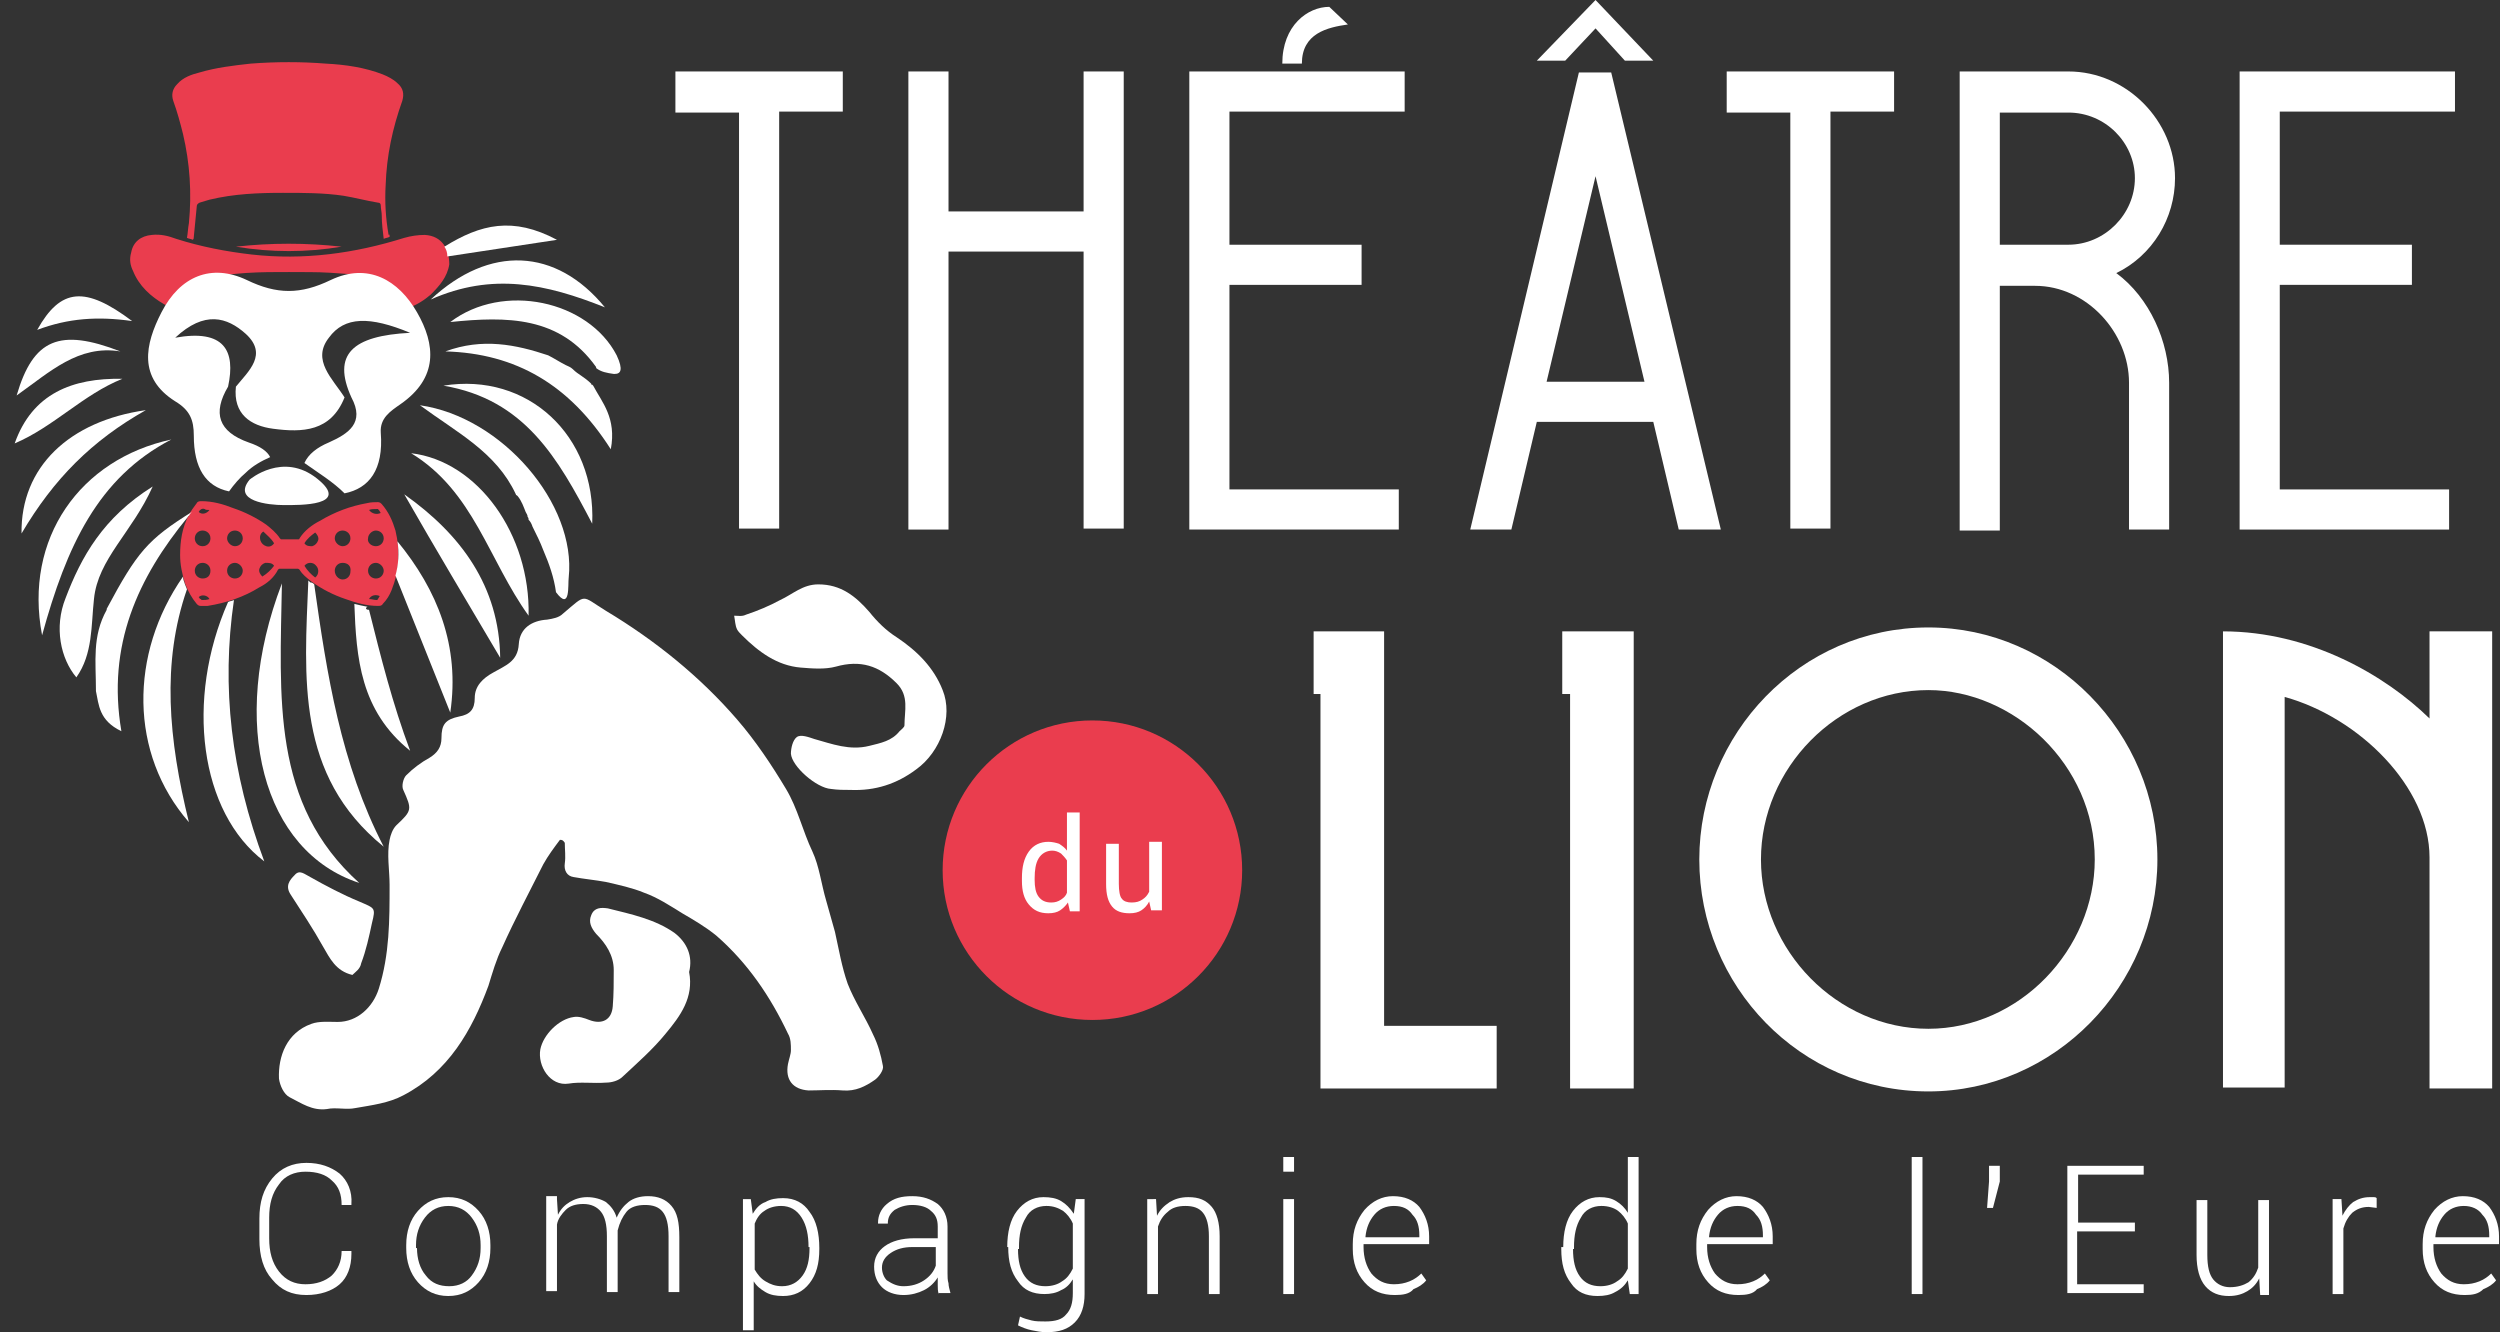 <?xml version="1.0" encoding="utf-8"?>
<!-- Generator: Adobe Illustrator 17.1.0, SVG Export Plug-In . SVG Version: 6.00 Build 0)  -->
<!DOCTYPE svg PUBLIC "-//W3C//DTD SVG 1.1//EN" "http://www.w3.org/Graphics/SVG/1.1/DTD/svg11.dtd">
<svg version="1.1" id="Calque_1" xmlns="http://www.w3.org/2000/svg" xmlns:xlink="http://www.w3.org/1999/xlink" x="0px" y="0px"
	 viewBox="0 0 255.4 136.1" enable-background="new 0 0 255.4 136.1" xml:space="preserve">
<rect x="0" y="0" width="255.4" height="136.1" fill="#333333" stroke="none"/>
<path fill="#FFFFFF" d="M57.2,85.8c-0.6,0.8-1.2,1.6-1.7,2.5c-1.4,2.8-2.9,5.6-4.2,8.5c-0.6,1.2-1,2.6-1.4,3.9
	c-1.7,4.6-4.1,8.8-8.7,11.2c-1.5,0.8-3.2,1-4.9,1.3c-0.9,0.2-2-0.1-2.9,0.1c-1.5,0.2-2.6-0.6-3.8-1.2c-0.6-0.3-1-1.2-1.1-1.9
	c-0.1-2.3,0.8-4.7,3.3-5.6c0.8-0.3,1.8-0.2,2.7-0.2c2,0,3.6-1.5,4.2-3.4c1.1-3.5,1.1-7,1.1-10.6c0-1.5-0.3-3.1,0-4.6
	c0.1-0.5,0.3-1.1,0.7-1.5c1.6-1.5,1.6-1.6,0.7-3.6c-0.2-0.4,0-1.2,0.3-1.5c0.7-0.7,1.5-1.3,2.4-1.8c0.8-0.5,1.2-1.1,1.2-2
	c0-1.4,0.4-1.9,1.8-2.2c1.1-0.2,1.6-0.7,1.6-1.9c0-1.2,0.8-2,1.9-2.6c1.2-0.7,2.5-1.1,2.6-2.9c0.1-1.6,1.3-2.4,2.9-2.5
	c0.6-0.1,1.2-0.2,1.6-0.6c2.5-2.1,1.8-1.9,4.4-0.3c5,3,9.6,6.7,13.4,11.1c1.9,2.2,3.5,4.6,5,7.1c1.2,2,1.7,4.3,2.7,6.4
	c0.7,1.5,0.9,3.3,1.4,5c0.3,1.1,0.6,2.1,0.9,3.2c0.4,1.8,0.7,3.6,1.3,5.3c0.7,1.8,1.8,3.4,2.6,5.2c0.5,1,0.8,2.1,1,3.2
	c0.1,0.4-0.4,1.1-0.8,1.4c-1,0.7-2,1.2-3.3,1.1c-1.2-0.1-2.4,0-3.5,0c-1.6-0.1-2.4-1.1-2.1-2.7c0.1-0.5,0.3-1,0.3-1.4
	c0-0.6,0-1.2-0.3-1.7c-1.8-3.8-4.1-7.2-7.3-10c-1.1-0.9-2.3-1.6-3.5-2.3c-1.3-0.8-2.5-1.6-3.9-2.1c-1.2-0.5-2.6-0.8-3.9-1.1
	c-1.1-0.2-2.2-0.3-3.3-0.5c-0.7-0.1-1-0.7-0.9-1.4c0.1-0.7,0-1.4,0-2.1C57.5,85.8,57.4,85.8,57.2,85.8z"/>
<path fill="#FFFFFF" d="M86.9,80.7c-0.7,0-1.3,0-2-0.1c-1.5-0.1-4-2.3-4.1-3.6c0-0.6,0.2-1.4,0.6-1.7c0.4-0.3,1.2,0,1.8,0.2
	c1.8,0.5,3.6,1.2,5.6,0.7c1.2-0.3,2.3-0.5,3.1-1.5c0.2-0.2,0.5-0.4,0.5-0.6c0-1.5,0.5-3-0.8-4.3c-1.8-1.8-3.7-2.4-6.2-1.7
	c-1.1,0.3-2.4,0.2-3.6,0.1c-2.4-0.2-4.3-1.6-6-3.3c-0.2-0.2-0.4-0.4-0.5-0.6c-0.2-0.4-0.2-0.9-0.3-1.4c0.4,0,0.8,0.1,1.2-0.1
	c1.2-0.4,2.4-0.9,3.5-1.5c1.3-0.6,2.3-1.6,3.9-1.6c2.3,0,3.8,1.2,5.2,2.8c0.8,1,1.7,1.9,2.8,2.6c2.1,1.4,3.8,3.1,4.7,5.4
	c1.1,2.7-0.2,6.3-2.7,8.1C91.6,80.1,89.4,80.8,86.9,80.7z"/>
<path fill="#FFFFFF" d="M70.4,99.3c0.5,2.6-0.9,4.5-2.4,6.3c-1.3,1.6-2.9,3-4.4,4.4c-0.4,0.4-1.1,0.6-1.7,0.6
	c-1.3,0.1-2.6-0.1-3.8,0.1c-1.9,0.3-3.2-1.8-2.9-3.5c0.3-1.5,1.9-3.1,3.4-3.3c0.5-0.1,1.1,0.1,1.6,0.3c1.3,0.5,2.3,0,2.4-1.4
	c0.1-1.2,0.1-2.5,0.1-3.7c0-1.5-0.8-2.7-1.8-3.7c-0.5-0.6-0.8-1.2-0.5-1.9c0.3-0.8,1-0.8,1.7-0.7c2.4,0.6,4.8,1.1,6.8,2.5
	C70.2,96.3,70.8,97.7,70.4,99.3z"/>
<path fill="#FFFFFF" d="M36,99.6c-1.7-0.4-2.3-1.7-3-2.9c-1-1.8-2.2-3.6-3.3-5.3c-0.6-0.9-0.1-1.5,0.4-2c0.5-0.6,1-0.1,1.6,0.2
	c1.6,0.9,3.3,1.8,5,2.5c1.6,0.7,1.7,0.6,1.3,2.2c-0.3,1.4-0.6,2.8-1.1,4.1C36.8,99,36.3,99.3,36,99.6z"/>
<path fill="#FFFFFF" d="M36.7,90.2C26.9,87,23.3,74,28.8,59.6C28.6,71.3,27.7,82.1,36.7,90.2z"/>
<path fill="#FFFFFF" d="M17.5,44.9C10,48.8,6.8,55.8,4.3,64.9C2.4,55,8.2,46.9,17.5,44.9z"/>
<path fill="#FFFFFF" d="M9,64c-0.7,1.1-0.7,2.3-0.4,3.6C8.6,66.3,8.7,65.2,9,64z"/>
<path fill="#FFFFFF" d="M58.1,59c0.8-7.5-6.8-16.4-15.2-17.6c3.8,2.8,7.8,4.8,9.8,9.1c0,0,0,0.1,0.1,0.1c0,0,0.1,0.1,0.1,0.1
	c0.4,0.5,0.6,1.1,0.8,1.6c0.1,0.2,0.2,0.3,0.2,0.5c0.1,0.1,0.1,0.2,0.1,0.3c0.2,0.2,0.3,0.4,0.4,0.7c0.4,0.8,0.8,1.6,1.1,2.4
	c0.6,1.4,1.1,2.8,1.3,4.3C58.3,62.5,58,59.7,58.1,59z"/>
<path fill="#FFFFFF" d="M60.5,53.5c-3.5-6.7-6.9-12.7-15.2-14.1C53.9,38,60.9,44.5,60.5,53.5z"/>
<path fill="#FFFFFF" d="M63,36.3c-2.9-5.6-11.6-7.5-17-3.4c5.8-0.6,11.2-0.6,14.9,4.6c0,0,0,0.1,0,0.1c0.5,0.4,1.1,0.5,1.8,0.6
	c0,0,0.1,0,0.1,0C63.4,38.2,63.7,37.8,63,36.3z"/>
<path fill="#FFFFFF" d="M60.6,39.4c0,0-0.1-0.1-0.1-0.1c-0.1,0-0.1,0-0.1-0.1c0,0,0,0,0,0c-0.3-0.3-0.7-0.6-1-0.8
	c-0.3-0.2-0.6-0.4-0.9-0.7c0,0,0,0,0,0c-0.2-0.2-0.5-0.3-0.7-0.4c-0.6-0.3-1.2-0.7-1.8-1c0,0,0,0,0,0c-3.3-1.1-6.7-1.8-10.5-0.4
	c7.2,0.2,12.7,3.4,16.9,10C63,42.7,61.5,41.1,60.6,39.4z"/>
<path fill="#FFFFFF" d="M7.8,69.2c-1.6-1.9-2.3-5.1-1.1-8.1c1.6-4.2,3.8-8.2,8.9-11.4c-2.1,4.7-5.6,7.4-6,11.5
	C9.3,63.9,9.5,66.8,7.8,69.2z"/>
<path fill="#FFFFFF" d="M51.1,67.2c-3.3-5.6-6.6-11.1-9.8-16.7C47.1,54.6,51,59.9,51.1,67.2z"/>
<path fill="#FFFFFF" d="M54,62.9c-4.1-5.7-5.6-12.7-12-16.6C48.8,47.1,54.2,54.6,54,62.9z"/>
<path fill="#FFFFFF" d="M61.8,31.4c-6-2.4-11.5-3.6-17.8-0.8C50,25,56.8,25.3,61.8,31.4z"/>
<path fill="#FFFFFF" d="M14.9,41.9c-5.5,3.1-9.4,7-12.7,12.6C2.1,47.7,7.1,43,14.9,41.9z"/>
<path fill="#FFFFFF" d="M12.5,38.7c-4,1.6-7,4.9-11,6.6C3.3,40.2,7.4,38.6,12.5,38.7z"/>
<path fill="#FFFFFF" d="M12.3,35.9C8,35.2,5.1,38,1.7,40.4C3.4,34.6,6.1,33.5,12.3,35.9z"/>
<path fill="#FFFFFF" d="M13.5,32.8c-3.5-0.5-6.5-0.3-9.7,0.9C6.2,29.4,8.7,29.2,13.5,32.8z"/>
<path fill="#FFFFFF" d="M25.5,49c0,0,3.4-2.9,6.9-0.1c3.5,2.8-1.8,2.7-3.4,2.7S23.7,51.2,25.5,49z"/>
<g>
	<path fill="#EA3D4E" d="M39.8,24.2c-0.2,0.1-0.4,0.1-0.6,0.2c-0.1-0.8-0.2-1.6-0.2-2.4c0-0.3-0.1-0.7-0.1-1c0-0.2-0.1-0.3-0.3-0.3
		c-1.2-0.2-2.3-0.5-3.5-0.7c-2-0.3-4.1-0.3-6.2-0.3c-2.5,0-5,0.1-7.5,0.7c-0.3,0.1-0.7,0.2-1,0.3c-0.2,0.1-0.3,0.2-0.3,0.4
		c-0.1,1-0.2,2-0.3,3.1c0,0.1,0,0.2-0.1,0.3c-0.2-0.1-0.4-0.1-0.6-0.2c0.1-0.5,0.1-1,0.2-1.5c0.3-3.1,0.1-6.1-0.6-9.1
		c-0.3-1.2-0.6-2.3-1-3.4c-0.2-0.6-0.1-1.2,0.4-1.7c0.6-0.7,1.5-1,2.3-1.2c1.7-0.5,3.4-0.7,5.2-0.9c2.6-0.2,5.2-0.2,7.7,0
		c2,0.1,4,0.4,5.8,1.1c0.5,0.2,1.1,0.5,1.5,0.9c0.6,0.5,0.7,1.1,0.5,1.8c-1,2.8-1.6,5.6-1.7,8.6c-0.1,1.7,0,3.4,0.3,5.1
		C39.8,23.9,39.8,24,39.8,24.2z"/>
	<path fill="#EA3D4E" d="M43.4,24c-0.7,0-1.4,0.1-2.1,0.3C36.2,25.9,31,26.6,25.7,26c-2.6-0.3-5.2-0.8-7.7-1.6
		c-0.8-0.3-1.6-0.5-2.5-0.4c-1.1,0.1-1.9,0.7-2.1,1.8c-0.2,0.7-0.1,1.3,0.2,1.9c0.6,1.5,1.8,2.6,3.2,3.4c0.4,0.2,0.9,0.3,1.1,0.6
		c0.1,0.1,0.2,0.3,0.2,0.4c0.5,0,0.9-0.1,1.4-0.2c0-0.5,0-1,0-1.4c0-0.8,0.4-1.4,1.2-1.8c0.7-0.4,1.5-0.5,2.3-0.6
		c2.9-0.4,5.8-0.3,8.7-0.3c1.3,0,2.7,0.1,4,0.2c0.9,0.1,1.9,0.2,2.8,0.6c0.9,0.4,1.3,1.1,1.3,2c0,0.4,0,0.7,0,1.1
		c0.5,0.2,0.9,0.4,1.4,0.6c0.1-0.2,0.1-0.4,0.2-0.6c0-0.1,0.1-0.1,0.2-0.2c0.9-0.3,1.7-0.8,2.4-1.4c0.9-0.9,1.7-1.8,1.9-3.1
		C45.9,25.5,45.2,24.1,43.4,24z"/>
	<path fill="#EA3D4E" d="M24.1,25.2c3.6-0.4,7.2-0.4,10.8,0C31.3,25.8,27.7,25.8,24.1,25.2z"/>
</g>
<path fill="#EA3D4E" d="M29.5,58.1c-0.3,0-0.6,0-0.9,0c-0.1,0-0.1,0-0.2,0.1C28,59,27.3,59.6,26.5,60c-1.6,1-3.4,1.6-5.3,1.9
	c-0.2,0-0.5,0-0.7,0c-0.2,0-0.3-0.1-0.4-0.2c-0.5-0.6-0.9-1.3-1.2-2.1c-0.3-1-0.5-1.9-0.5-2.9c0-1.4,0.2-2.8,0.9-4.1
	c0.2-0.4,0.5-0.8,0.8-1.2c0.1-0.2,0.3-0.2,0.5-0.2c1.1,0,2.2,0.3,3.2,0.7c1.2,0.4,2.4,1,3.4,1.7c0.5,0.4,1,0.8,1.4,1.4
	c0,0,0.1,0.1,0.1,0.1c0.6,0,1.2,0,1.8,0c0,0,0.1,0,0.1-0.1c0.5-0.8,1.3-1.4,2.1-1.8c1.5-0.9,3.1-1.5,4.8-1.8
	c0.4-0.1,0.8-0.1,1.1-0.1c0.2,0,0.3,0.1,0.4,0.2c0.7,0.8,1.1,1.7,1.4,2.7c0.5,2.1,0.4,4.1-0.4,6.1c-0.2,0.5-0.5,1-0.9,1.4
	c-0.1,0.2-0.3,0.2-0.5,0.2c-1.1,0-2.2-0.3-3.3-0.7c-1.2-0.4-2.4-1-3.5-1.8c-0.5-0.4-0.9-0.7-1.2-1.2c0,0-0.1-0.1-0.2-0.1
	C30.1,58.1,29.8,58.1,29.5,58.1z M24,55.8c0.5,0,0.8-0.4,0.8-0.8c0-0.5-0.4-0.8-0.8-0.8c-0.5,0-0.8,0.4-0.8,0.8
	C23.2,55.4,23.6,55.8,24,55.8z M35,55.8c0.5,0,0.8-0.4,0.8-0.8c0-0.5-0.4-0.8-0.8-0.8c-0.5,0-0.8,0.4-0.8,0.8
	C34.2,55.4,34.6,55.8,35,55.8z M20.7,55.8c0.5,0,0.8-0.4,0.8-0.8c0-0.5-0.4-0.8-0.8-0.8c-0.5,0-0.8,0.4-0.8,0.8
	C19.9,55.4,20.2,55.8,20.7,55.8z M38.4,55.8c0.5,0,0.8-0.4,0.8-0.8c0-0.5-0.4-0.8-0.8-0.8c-0.4,0-0.8,0.4-0.8,0.8
	C37.5,55.4,37.9,55.8,38.4,55.8z M38.4,57.5c-0.5,0-0.8,0.4-0.8,0.8c0,0.5,0.4,0.8,0.8,0.8c0.5,0,0.8-0.4,0.8-0.8
	C39.2,57.9,38.8,57.5,38.4,57.5z M35,57.5c-0.5,0-0.8,0.4-0.8,0.8c0,0.5,0.4,0.9,0.8,0.9c0.5,0,0.8-0.4,0.8-0.8
	C35.9,57.8,35.5,57.5,35,57.5z M21.5,58.3c0-0.5-0.4-0.8-0.8-0.8c-0.5,0-0.8,0.4-0.8,0.8c0,0.5,0.4,0.8,0.8,0.8
	C21.2,59.1,21.5,58.8,21.5,58.3z M23.2,58.3c0,0.5,0.4,0.8,0.8,0.8c0.5,0,0.8-0.4,0.8-0.8c0-0.4-0.4-0.8-0.8-0.8
	C23.6,57.5,23.2,57.8,23.2,58.3z M31.1,57.8c0.3,0.5,0.7,0.9,1.1,1.2c0.4-0.3,0.4-0.9,0.1-1.2C32,57.4,31.4,57.4,31.1,57.8z
	 M26.9,54.3c-0.3,0.2-0.4,0.5-0.3,0.9c0.1,0.3,0.3,0.5,0.6,0.6c0.3,0.1,0.6,0,0.8-0.3C27.7,55,27.3,54.7,26.9,54.3z M28,57.8
	c-0.2-0.3-0.5-0.3-0.9-0.3c-0.3,0.1-0.5,0.3-0.6,0.6c-0.1,0.3,0.1,0.6,0.3,0.8C27.3,58.6,27.7,58.2,28,57.8z M31.1,55.5
	c0.2,0.3,0.5,0.3,0.8,0.3c0.3-0.1,0.5-0.3,0.6-0.6c0.1-0.3-0.1-0.6-0.3-0.8C31.8,54.7,31.4,55,31.1,55.5z M37.7,52.1
	c0.3,0.4,0.8,0.5,1.2,0.3c-0.1-0.1-0.1-0.2-0.2-0.3c0,0-0.1-0.1-0.1-0.1C38.2,52,37.9,52,37.7,52.1z M21.4,52.1
	c-0.2,0-0.4,0-0.5-0.1c-0.3-0.1-0.5,0.1-0.6,0.3c0,0,0,0,0,0C20.6,52.6,21.1,52.5,21.4,52.1z M37.7,61.2c0.3,0,0.5,0.1,0.8,0.1
	c0,0,0.1,0,0.1-0.1c0.1-0.1,0.1-0.2,0.2-0.3C38.4,60.7,37.9,60.8,37.7,61.2z M20.3,61c0.1,0.1,0.1,0.2,0.2,0.2c0,0,0.1,0.1,0.1,0.1
	c0.3,0,0.5,0,0.8-0.1C21.2,60.8,20.6,60.7,20.3,61z"/>
<g>
	<path fill="#FFFFFF" d="M75.5,11.5h-6.5V7.3h17.1v4.1h-6.5v42.6h-4.1V11.5z"/>
	<path fill="#FFFFFF" d="M96.9,21.6h13.8V7.3h4.1v46.7h-4.1V25.7H96.9v28.4h-4.1V7.3h4.1V21.6z"/>
	<path fill="#FFFFFF" d="M125.6,11.4V25h13.5v4.1h-13.5V50h17.3v4.1h-21.4V7.3h22v4.1H125.6z M131,6.5c0-3.9,2.6-5.8,4.8-5.8
		l1.9,1.8c-2.1,0.3-4.7,0.9-4.7,4H131z"/>
	<path fill="#FFFFFF" d="M168.9,43.1H157l-2.6,11h-4.2l11.1-46.7h3.3l11.2,46.7h-4.3L168.9,43.1z M159.9,6.2H157L163,0l5.9,6.2H166
		L163,2.9L159.9,6.2z M168,39l-5-21L158,39H168z"/>
	<path fill="#FFFFFF" d="M182.9,11.5h-6.5V7.3h17.1v4.1H187v42.6h-4.1V11.5z"/>
	<path fill="#FFFFFF" d="M221.6,39.1v15h-4.1v-15c0-5.1-4.3-9.9-9.6-9.9h-3.6v25h-4.1V7.3h11.1c6,0,10.9,5.1,10.9,10.9
		c0,4.1-2.3,7.9-6,9.7C219.6,30.4,221.6,34.9,221.6,39.1z M204.3,11.5V25h7c3.7,0,6.8-3.1,6.8-6.8c0-3.6-3-6.7-6.8-6.7H204.3z"/>
	<path fill="#FFFFFF" d="M232.9,11.4V25h13.5v4.1h-13.5V50h17.3v4.1h-21.4V7.3h22v4.1H232.9z"/>
</g>
<path fill="#FFFFFF" d="M42.6,31.9c-1.9-3.3-5-5.1-8.8-3.3c-3.1,1.5-5.5,1.5-8.6,0c-3.6-1.7-6.8-0.4-8.7,3.3
	c-1.7,3.3-2.4,6.7,1.4,9.1c1.5,0.9,1.9,1.9,1.9,3.5c0,3.3,1.2,5.2,3.6,5.7c0.5-0.7,1.1-1.4,1.7-1.9c0.7-0.7,1.6-1.2,2.5-1.6
	c-0.3-0.6-1-1.1-2.2-1.5c-3.1-1.1-3.7-3-2.1-5.7c0.8-3.7-0.4-5.9-5.4-5c3-2.8,5.3-2.1,7.2-0.4c2.3,2.1,0.3,3.8-1,5.4
	c-0.3,2.8,1.5,4,3.8,4.3c3,0.4,5.9,0.3,7.3-3.2c-1.2-1.9-3.4-3.8-1.6-6.1c1.6-2.2,4.2-2.2,8.3-0.5c-5.9,0.3-8,2.2-6,6.6
	c1.4,2.6-0.3,3.7-2.3,4.6c-1.2,0.5-2.1,1.2-2.5,2.1c1.4,1,2.9,1.9,4.1,3.1c2.5-0.5,4-2.4,3.7-6.2c-0.1-1.5,1-2.2,2-2.9
	C44.8,38.6,44.5,35.2,42.6,31.9z"/>
<g>
	<path fill="#FFFFFF" d="M141.4,104.8h11.5v6.4h-18V70.9h-0.7v-6.4h7.2V104.8z"/>
	<path fill="#FFFFFF" d="M160.4,70.9h-0.8v-6.4h7.3v46.7h-6.5V70.9z"/>
	<path fill="#FFFFFF" d="M220.4,87.8c0,12.9-10.5,23.7-23.4,23.7c-13.1,0-23.4-10.8-23.4-23.7c0-12.8,10.3-23.7,23.4-23.7
		C209.9,64.1,220.4,74.9,220.4,87.8z M179.9,87.8c0,9.3,7.8,17.3,17.1,17.3c9.3,0,17-8.1,17-17.3c0-9.7-8.3-17.3-17-17.3
		C187.7,70.5,179.9,78.5,179.9,87.8z"/>
	<path fill="#FFFFFF" d="M248.2,87.6c0-7.2-7.2-14.3-14.8-16.4v39.9h-6.3V64.5c8.9,0,16.6,4.5,21.1,8.9v-8.9h6.4v46.7h-6.4V87.6z"/>
</g>
<circle fill="#EA3D4E" cx="111.6" cy="88.9" r="15.3"/>
<g>
	<path fill="#FFFFFF" d="M104.4,89.7c0-1.1,0.2-2,0.7-2.7c0.5-0.7,1.2-1,2-1c0.4,0,0.8,0.1,1.1,0.2c0.3,0.2,0.6,0.4,0.8,0.7V83h1.3
		v10.1h-1l-0.2-0.9c-0.2,0.3-0.5,0.6-0.8,0.8c-0.3,0.2-0.7,0.3-1.2,0.3c-0.9,0-1.5-0.3-2-0.9c-0.5-0.6-0.7-1.4-0.7-2.4V89.7z
		 M105.7,89.9c0,0.7,0.1,1.3,0.4,1.7c0.3,0.4,0.7,0.6,1.3,0.6c0.4,0,0.7-0.1,1-0.3c0.3-0.2,0.5-0.4,0.6-0.7v-3.3
		c-0.2-0.3-0.4-0.5-0.6-0.7c-0.3-0.2-0.6-0.3-0.9-0.3c-0.6,0-1.1,0.3-1.4,0.8c-0.3,0.5-0.4,1.2-0.4,2V89.9z"/>
	<path fill="#FFFFFF" d="M117.4,92.1c-0.2,0.4-0.5,0.7-0.8,0.9s-0.7,0.3-1.2,0.3c-0.8,0-1.4-0.2-1.8-0.7c-0.4-0.5-0.6-1.2-0.6-2.3
		v-4.1h1.3v4.1c0,0.7,0.1,1.3,0.3,1.5c0.2,0.3,0.6,0.4,1,0.4c0.5,0,0.8-0.1,1.1-0.3c0.3-0.2,0.5-0.4,0.7-0.8v-5.1h1.3v7h-1.1
		L117.4,92.1z"/>
</g>
<g>
	<path fill="#FFFFFF" d="M35.9,128.1L35.9,128.1c0,1.3-0.4,2.4-1.2,3.1s-2,1.1-3.4,1.1c-1.5,0-2.6-0.5-3.5-1.6
		c-0.9-1-1.3-2.4-1.3-4.1v-2.1c0-1.7,0.4-3,1.3-4.1c0.9-1.1,2.1-1.6,3.5-1.6c1.4,0,2.5,0.4,3.4,1.1c0.8,0.7,1.3,1.8,1.2,3.1l0,0.1
		h-1c0-1.1-0.3-1.9-1-2.5c-0.6-0.6-1.5-0.9-2.7-0.9c-1.1,0-2.1,0.4-2.7,1.3c-0.7,0.9-1,2-1,3.4v2.1c0,1.4,0.3,2.5,1,3.4
		c0.7,0.9,1.6,1.3,2.7,1.3c1.1,0,2-0.3,2.7-0.9c0.6-0.6,1-1.4,1-2.5H35.9z"/>
	<path fill="#FFFFFF" d="M41.5,127.2c0-1.4,0.4-2.6,1.2-3.5c0.8-0.9,1.8-1.4,3.1-1.4c1.3,0,2.3,0.5,3.1,1.4s1.2,2.1,1.2,3.5v0.3
		c0,1.4-0.4,2.6-1.2,3.5c-0.8,0.9-1.8,1.4-3.1,1.4c-1.3,0-2.3-0.5-3.1-1.4c-0.8-0.9-1.2-2.1-1.2-3.5V127.2z M42.6,127.5
		c0,1.1,0.3,2.1,0.9,2.8c0.6,0.8,1.4,1.1,2.4,1.1c1,0,1.8-0.4,2.3-1.1c0.6-0.8,0.9-1.7,0.9-2.8v-0.3c0-1.1-0.3-2-0.9-2.8
		s-1.4-1.2-2.4-1.2s-1.8,0.4-2.4,1.2s-0.9,1.7-0.9,2.8V127.5z"/>
	<path fill="#FFFFFF" d="M56.9,122.5l0.1,1.6c0.3-0.6,0.7-1,1.2-1.3c0.5-0.3,1.1-0.5,1.8-0.5c0.7,0,1.4,0.2,1.9,0.5
		c0.5,0.4,0.9,0.9,1.1,1.6c0.3-0.7,0.7-1.2,1.2-1.6c0.5-0.4,1.2-0.6,2-0.6c1,0,1.8,0.3,2.4,1c0.6,0.7,0.8,1.7,0.8,3.2v5.6h-1.1v-5.7
		c0-1.2-0.2-2-0.6-2.5c-0.4-0.5-1-0.7-1.8-0.7c-0.8,0-1.5,0.2-1.9,0.7c-0.4,0.5-0.7,1.1-0.9,1.9c0,0.1,0,0.1,0,0.2
		c0,0.1,0,0.1,0,0.3v5.8h-1.1v-5.7c0-1.2-0.2-2-0.6-2.5c-0.4-0.5-1-0.8-1.8-0.8c-0.8,0-1.4,0.2-1.8,0.6c-0.4,0.4-0.8,0.9-0.9,1.5
		v6.8h-1.1v-9.7H56.9z"/>
	<path fill="#FFFFFF" d="M83.7,127.6c0,1.5-0.3,2.6-1,3.5c-0.7,0.9-1.6,1.3-2.7,1.3c-0.7,0-1.3-0.1-1.8-0.4
		c-0.5-0.3-0.9-0.6-1.2-1.1v5h-1.1v-13.4h0.8l0.2,1.5c0.3-0.5,0.7-1,1.3-1.2c0.5-0.3,1.1-0.4,1.8-0.4c1.2,0,2.1,0.5,2.7,1.4
		c0.7,0.9,1,2.2,1,3.7V127.6z M82.6,127.4c0-1.2-0.2-2.2-0.7-3c-0.5-0.8-1.2-1.2-2.1-1.2c-0.7,0-1.3,0.2-1.7,0.5
		c-0.5,0.3-0.8,0.8-1,1.3v4.7c0.3,0.5,0.6,0.9,1.1,1.2c0.5,0.3,1,0.5,1.7,0.5c0.9,0,1.6-0.4,2.1-1.1s0.7-1.6,0.7-2.8V127.4z"/>
	<path fill="#FFFFFF" d="M95.9,132.2c-0.1-0.3-0.1-0.6-0.1-0.9c0-0.2,0-0.5,0-0.8c-0.3,0.5-0.8,1-1.4,1.3c-0.6,0.3-1.3,0.5-2.1,0.5
		c-0.9,0-1.7-0.3-2.2-0.8s-0.8-1.2-0.8-2.1s0.4-1.6,1.1-2.1s1.7-0.8,3-0.8h2.4v-1.2c0-0.7-0.2-1.2-0.7-1.6c-0.4-0.4-1.1-0.6-1.9-0.6
		c-0.7,0-1.3,0.2-1.8,0.5c-0.5,0.4-0.7,0.8-0.7,1.4h-1l0-0.1c0-0.7,0.3-1.4,0.9-1.9c0.7-0.6,1.5-0.8,2.6-0.8c1.1,0,1.9,0.3,2.6,0.8
		c0.6,0.5,1,1.3,1,2.3v4.8c0,0.3,0,0.7,0.1,1c0,0.3,0.1,0.6,0.2,1H95.9z M92.3,131.4c0.8,0,1.5-0.2,2.1-0.6c0.6-0.4,1-0.9,1.2-1.5
		v-1.9h-2.4c-0.9,0-1.6,0.2-2.2,0.6c-0.6,0.4-0.9,0.9-0.9,1.5c0,0.5,0.2,1,0.5,1.3C91.2,131.2,91.7,131.4,92.3,131.4z"/>
	<path fill="#FFFFFF" d="M102.9,127.4c0-1.5,0.3-2.8,1-3.7c0.7-0.9,1.6-1.4,2.7-1.4c0.7,0,1.3,0.1,1.8,0.4c0.5,0.3,0.9,0.7,1.3,1.3
		l0.2-1.5h0.9v9.7c0,1.2-0.3,2.2-1,2.9c-0.7,0.7-1.6,1-2.9,1c-0.5,0-1-0.1-1.5-0.2c-0.5-0.1-1-0.3-1.4-0.5l0.2-0.9
		c0.4,0.2,0.8,0.3,1.2,0.4c0.4,0.1,0.9,0.1,1.4,0.1c1,0,1.7-0.2,2.1-0.7c0.5-0.5,0.7-1.2,0.7-2.2v-1.4c-0.3,0.5-0.7,0.9-1.2,1.1
		c-0.5,0.3-1.1,0.4-1.7,0.4c-1.2,0-2.1-0.4-2.7-1.3c-0.7-0.9-1-2-1-3.5V127.4z M104,127.6c0,1.2,0.2,2.1,0.7,2.8
		c0.5,0.7,1.2,1,2.1,1c0.7,0,1.3-0.2,1.7-0.5c0.5-0.3,0.8-0.7,1.1-1.3v-4.6c-0.2-0.5-0.6-1-1-1.3c-0.5-0.3-1-0.5-1.7-0.5
		c-0.9,0-1.7,0.4-2.1,1.2c-0.5,0.8-0.7,1.8-0.7,3V127.6z"/>
	<path fill="#FFFFFF" d="M118.1,122.5l0.1,1.7c0.3-0.6,0.7-1,1.3-1.4c0.5-0.3,1.1-0.5,1.9-0.5c1.1,0,1.8,0.3,2.4,1
		c0.5,0.6,0.8,1.6,0.8,3v5.9h-1.1v-5.9c0-1.1-0.2-1.9-0.6-2.4c-0.4-0.5-1-0.7-1.8-0.7c-0.8,0-1.4,0.2-1.8,0.6
		c-0.5,0.4-0.8,0.9-1,1.5v6.9h-1.1v-9.7H118.1z"/>
	<path fill="#FFFFFF" d="M132.2,119.7h-1.1v-1.5h1.1V119.7z M132.2,132.2h-1.1v-9.7h1.1V132.2z"/>
	<path fill="#FFFFFF" d="M142.5,132.3c-1.3,0-2.3-0.4-3.1-1.3c-0.8-0.9-1.2-2-1.2-3.4v-0.5c0-1.4,0.4-2.5,1.2-3.5
		c0.8-0.9,1.8-1.4,2.9-1.4c1.2,0,2.1,0.4,2.7,1.1c0.6,0.8,1,1.8,1,3v0.8h-6.7v0.3c0,1.1,0.3,2,0.8,2.7c0.6,0.7,1.3,1.1,2.3,1.1
		c0.6,0,1.1-0.1,1.6-0.3c0.5-0.2,0.9-0.5,1.2-0.8l0.5,0.7c-0.3,0.4-0.8,0.7-1.3,0.9C144,132.2,143.3,132.3,142.5,132.3z
		 M142.4,123.2c-0.8,0-1.5,0.3-2,0.9c-0.5,0.6-0.8,1.3-0.9,2.2l0,0.1h5.5v-0.2c0-0.9-0.2-1.6-0.7-2.1
		C143.9,123.5,143.3,123.2,142.4,123.2z"/>
	<path fill="#FFFFFF" d="M159.7,127.4c0-1.5,0.3-2.8,1-3.7c0.7-0.9,1.6-1.4,2.7-1.4c0.7,0,1.2,0.1,1.7,0.4c0.5,0.3,0.9,0.7,1.2,1.2
		v-5.7h1.1v14h-0.9l-0.2-1.4c-0.3,0.5-0.7,0.9-1.3,1.2c-0.5,0.3-1.1,0.4-1.8,0.4c-1.2,0-2.1-0.4-2.7-1.3c-0.7-0.9-1-2-1-3.5V127.4z
		 M160.7,127.6c0,1.2,0.2,2.1,0.7,2.8s1.2,1,2.1,1c0.7,0,1.3-0.2,1.7-0.5c0.5-0.3,0.8-0.7,1.1-1.3v-4.6c-0.2-0.5-0.6-1-1-1.3
		s-1-0.5-1.7-0.5c-0.9,0-1.7,0.4-2.1,1.2c-0.5,0.8-0.7,1.8-0.7,3V127.6z"/>
	<path fill="#FFFFFF" d="M177.6,132.3c-1.3,0-2.3-0.4-3.1-1.3c-0.8-0.9-1.2-2-1.2-3.4v-0.5c0-1.4,0.4-2.5,1.2-3.5
		c0.8-0.9,1.8-1.4,2.9-1.4c1.2,0,2.1,0.4,2.7,1.1c0.6,0.8,1,1.8,1,3v0.8h-6.7v0.3c0,1.1,0.3,2,0.8,2.7c0.6,0.7,1.3,1.1,2.3,1.1
		c0.6,0,1.1-0.1,1.6-0.3c0.5-0.2,0.9-0.5,1.2-0.8l0.5,0.7c-0.3,0.4-0.8,0.7-1.3,0.9C179.1,132.2,178.4,132.3,177.6,132.3z
		 M177.5,123.2c-0.8,0-1.5,0.3-2,0.9c-0.5,0.6-0.8,1.3-0.9,2.2l0,0.1h5.5v-0.2c0-0.9-0.2-1.6-0.7-2.1
		C179,123.5,178.4,123.2,177.5,123.2z"/>
	<path fill="#FFFFFF" d="M196.4,132.2h-1.1v-14h1.1V132.2z"/>
	<path fill="#FFFFFF" d="M204.3,120.7l-0.7,2.7H203l0.2-2.7v-1.6h1.1V120.7z"/>
	<path fill="#FFFFFF" d="M218,125.8h-5.8v5.4h6.8v0.9h-7.8v-13h7.8v0.9h-6.7v4.9h5.8V125.8z"/>
	<path fill="#FFFFFF" d="M230.8,130.6c-0.3,0.6-0.7,1-1.2,1.3c-0.5,0.3-1.1,0.5-1.9,0.5c-1,0-1.8-0.3-2.4-1
		c-0.6-0.7-0.9-1.8-0.9-3.2v-5.6h1.1v5.6c0,1.2,0.2,2,0.6,2.5c0.4,0.5,1,0.8,1.7,0.8c0.8,0,1.4-0.2,1.9-0.5c0.5-0.4,0.8-0.9,1-1.5
		v-6.9h1.1v9.7h-0.9L230.8,130.6z"/>
	<path fill="#FFFFFF" d="M242.8,123.4l-0.8-0.1c-0.7,0-1.2,0.2-1.7,0.6c-0.4,0.4-0.7,0.9-0.9,1.6v6.7h-1.1v-9.7h0.9l0.1,1.6v0.1
		c0.3-0.6,0.7-1.1,1.1-1.4c0.5-0.3,1-0.5,1.7-0.5c0.1,0,0.3,0,0.4,0c0.1,0,0.2,0,0.3,0.1L242.8,123.4z"/>
	<path fill="#FFFFFF" d="M251.8,132.3c-1.3,0-2.3-0.4-3.1-1.3c-0.8-0.9-1.2-2-1.2-3.4v-0.5c0-1.4,0.4-2.5,1.2-3.5
		c0.8-0.9,1.8-1.4,2.9-1.4c1.2,0,2.1,0.4,2.7,1.1c0.6,0.8,1,1.8,1,3v0.8h-6.7v0.3c0,1.1,0.3,2,0.8,2.7c0.6,0.7,1.3,1.1,2.3,1.1
		c0.6,0,1.1-0.1,1.6-0.3c0.5-0.2,0.9-0.5,1.2-0.8l0.5,0.7c-0.3,0.4-0.8,0.7-1.3,0.9C253.2,132.2,252.6,132.3,251.8,132.3z
		 M251.7,123.2c-0.8,0-1.5,0.3-2,0.9c-0.5,0.6-0.8,1.3-0.9,2.2l0,0.1h5.5v-0.2c0-0.9-0.2-1.6-0.7-2.1
		C253.2,123.5,252.5,123.2,251.7,123.2z"/>
</g>
<path fill="#FFFFFF" d="M40.6,55.3c0.2,1.2,0.1,2.4-0.2,3.5c1.9,4.7,3.7,9.3,5.6,14C47,66,44.7,60.3,40.6,55.3z"/>
<path fill="#FFFFFF" d="M37.7,62.3c-0.1,0-0.2,0-0.3-0.1c0,0,0-0.1,0-0.1c0,0,0.1-0.1,0.1-0.1c0,0,0.1,0,0.1,0c0,0,0,0,0,0
	c0,0,0,0,0,0c-0.5-0.1-1-0.2-1.4-0.3c0.2,5.5,0.6,10.9,5.7,15C40.1,71.9,38.9,67.1,37.7,62.3z"/>
<path fill="#FFFFFF" d="M31.7,59.5c-0.1-0.1-0.1-0.1-0.2-0.2c-0.4,9.9-1.3,19.9,7.7,27.2c-4.4-8.5-5.8-17.6-7.1-26.8
	C32,59.6,31.9,59.5,31.7,59.5z"/>
<path fill="#FFFFFF" d="M23.9,61.3c-0.2,0.1-0.4,0.1-0.6,0.2C18.9,71.5,20.4,83,27,88C23.6,78.9,22.6,70.2,23.9,61.3z"/>
<g>
	<path fill="#FFFFFF" d="M20.1,57.8c-0.1,0.1-0.2,0.3-0.2,0.4C19.9,58.1,20,57.9,20.1,57.8z"/>
	<path fill="#FFFFFF" d="M19.1,60.2c-0.1-0.2-0.1-0.3-0.2-0.5c-0.1-0.3-0.2-0.5-0.2-0.8c-5.5,7.9-5.5,18.1,0.6,25.1
		C17.2,75.5,16.5,67.7,19.1,60.2z"/>
</g>
<path fill="#FFFFFF" d="M19.2,52.8c0,0,0-0.1,0.1-0.1c0.1-0.2,0.2-0.3,0.3-0.4c-4.5,2.8-5.6,4.1-8.7,9.9c0,0,0,0.1,0,0.1
	c-1.5,2.7-1.1,5.3-1.1,8.2c0,0,0,0.1,0,0.1c0.3,1.4,0.3,3,2.6,4.1C10.9,65.9,14.1,59,19.2,52.8z"/>
<path fill="#FFFFFF" d="M45.7,26.2c4-0.6,7.2-1.1,11.2-1.7c-4.5-2.4-7.8-1.6-11.5,0.7C45.6,25.5,45.7,25.8,45.7,26.2z"/>
</svg>
